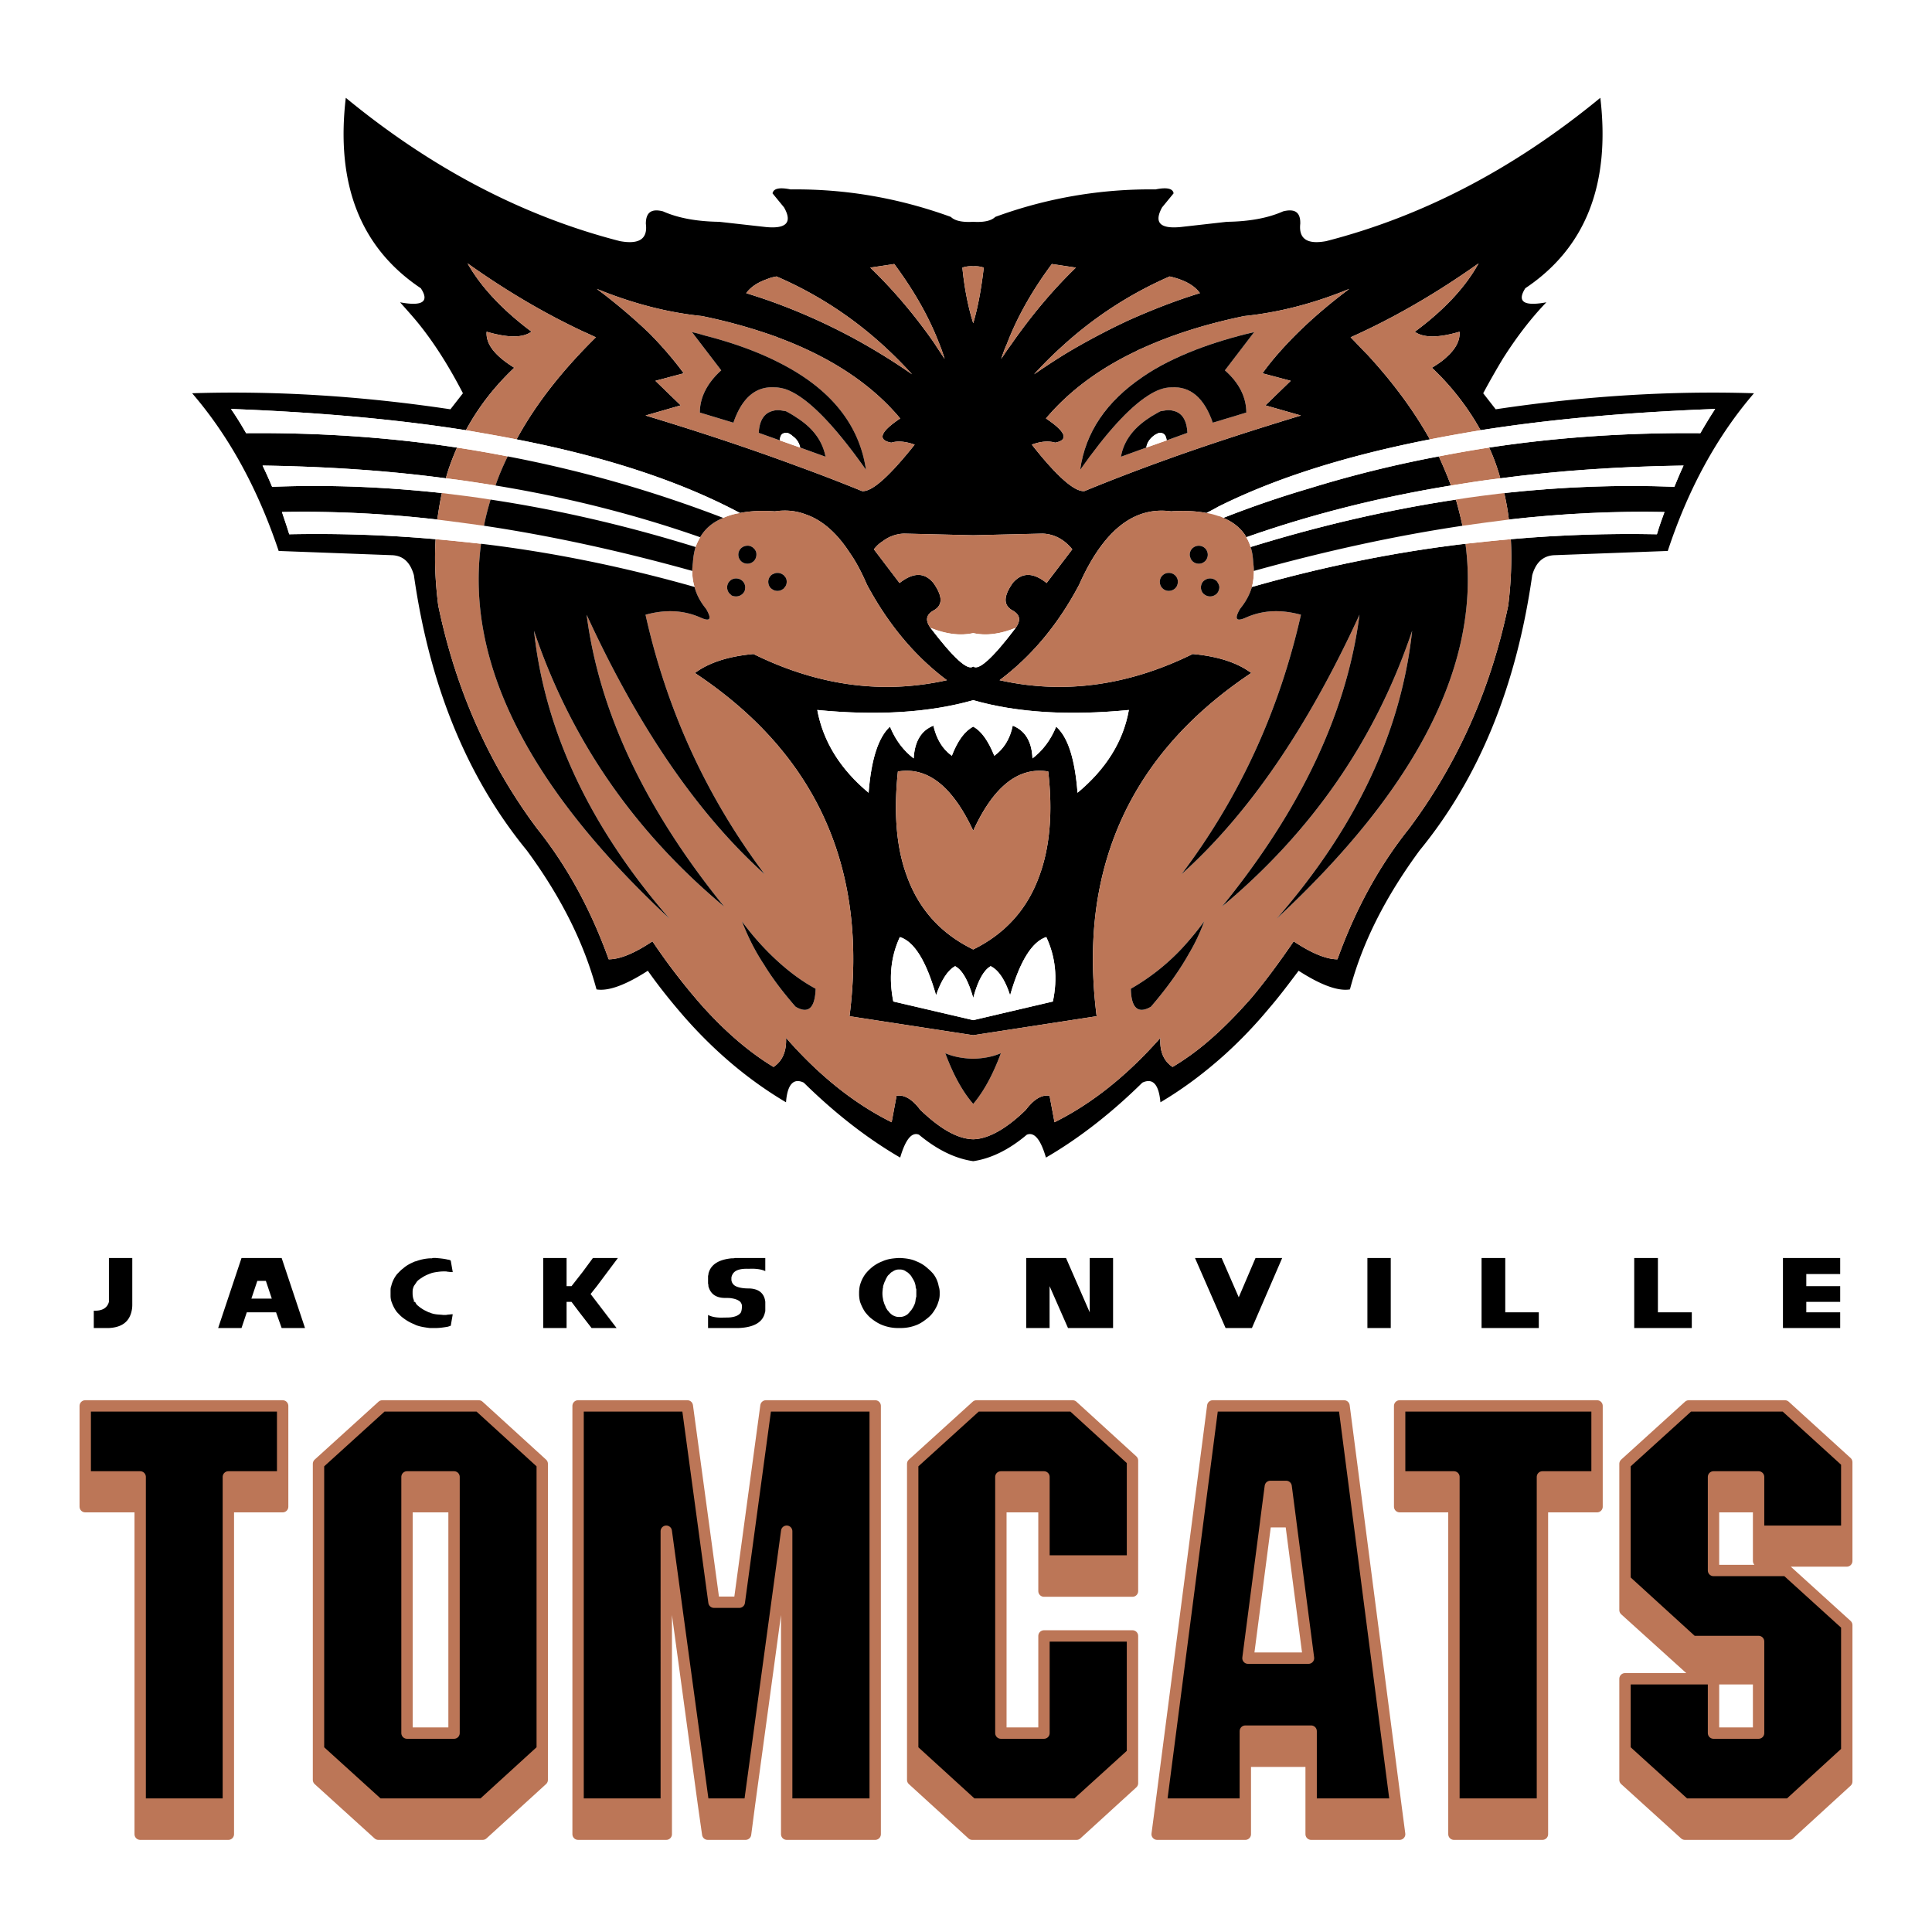 <svg xmlns="http://www.w3.org/2000/svg" width="2500" height="2500" viewBox="0 0 192.756 192.756"><path fill-rule="evenodd" clip-rule="evenodd" fill="#fff" d="M0 0h192.756v192.756H0V0z"/><path d="M154.283 30.16c-2.266.425-2.955-.065-2.102-1.403 6.008-4.016 8.502-10.348 7.484-18.999-8.568 7.051-17.693 11.817-27.344 14.298-1.904.359-2.758-.229-2.594-1.73.033-1.143-.525-1.534-1.707-1.24-1.543.685-3.414 1.012-5.613 1.044l-4.629.522c-2.066.195-2.658-.457-1.838-1.959l1.15-1.403c-.066-.49-.689-.62-1.807-.392a44.769 44.769 0 0 0-15.986 2.743c-.393.391-1.148.555-2.199.489-1.083.065-1.837-.098-2.231-.489-5.219-1.894-10.537-2.808-15.986-2.743-1.116-.228-1.707-.098-1.806.392l1.149 1.403c.854 1.502.23 2.154-1.805 1.959l-4.662-.522c-2.199-.033-4.07-.359-5.613-1.044-1.149-.294-1.707.098-1.707 1.24.197 1.501-.657 2.089-2.594 1.73-9.65-2.481-18.776-7.247-27.343-14.298-1.018 8.651 1.477 14.983 7.484 18.999.887 1.338.164 1.828-2.068 1.403.689.784 1.412 1.567 2.101 2.448 1.51 1.926 2.888 4.146 4.169 6.627l-1.248 1.6c-8.928-1.339-17.528-1.861-25.768-1.6 3.709 4.309 6.565 9.564 8.633 15.734l11.358.424c1.083.065 1.773.718 2.133 1.992 1.576 11.099 5.351 20.239 11.26 27.453 3.414 4.635 5.711 9.238 6.959 13.875 1.182.195 2.889-.426 5.121-1.861 1.149 1.633 2.364 3.133 3.611 4.57 3.119 3.559 6.532 6.398 10.176 8.553.131-1.795.755-2.449 1.772-1.959 3.086 3.035 6.303 5.549 9.618 7.475.525-1.795 1.149-2.578 1.871-2.285 1.805 1.502 3.61 2.385 5.416 2.645 1.773-.26 3.578-1.143 5.352-2.645.754-.293 1.379.49 1.904 2.285 3.314-1.926 6.531-4.439 9.617-7.475 1.051-.49 1.641.164 1.805 1.959 2.266-1.338 4.398-2.938 6.467-4.799a44.87 44.87 0 0 0 4.367-4.57c1.018-1.176 1.969-2.449 2.953-3.754 2.232 1.436 3.939 2.057 5.121 1.861 1.215-4.636 3.545-9.239 6.959-13.875 5.908-7.214 9.65-16.354 11.227-27.453.361-1.273 1.084-1.927 2.166-1.992l11.357-.424c2.035-6.17 4.893-11.426 8.602-15.734-8.24-.261-16.84.261-25.77 1.6l-1.246-1.6a80.432 80.432 0 0 1 1.969-3.46c1.347-2.122 2.792-4.016 4.335-5.615zm-30.135 1.371c3.48-.359 6.992-1.273 10.471-2.709-2.789 2.089-5.119 4.211-6.959 6.3a25.491 25.491 0 0 0-1.707 2.122l2.824.75-2.527 2.449 3.545 1.012c-4.826 1.469-9.389 2.938-13.623 4.472a195.862 195.862 0 0 0-7.977 3.068c-.984.098-2.758-1.469-5.252-4.635.887-.327 1.674-.392 2.33-.196 1.379-.261 1.084-1.077-.918-2.416 2.264-2.677 5.252-4.93 8.961-6.692.229-.13.459-.229.689-.326 2.954-1.338 6.335-2.416 10.143-3.199zm23.372-5.256c-1.312 2.383-3.445 4.668-6.367 6.823.854.621 2.363.621 4.465 0 .064.849-.361 1.698-1.281 2.514-.361.359-.887.718-1.477 1.077a25.7 25.7 0 0 1 4.857 6.235c6.992-1.109 14.805-1.795 23.404-2.122-.492.75-.984 1.567-1.477 2.416-7.156-.065-14.18.392-21.074 1.437.459.979.82 1.991 1.117 3.068 5.875-.783 11.947-1.175 18.283-1.273-.328.686-.623 1.403-.92 2.122-5.547-.229-11.227 0-16.971.62.197.882.361 1.763.461 2.645 5.449-.62 10.602-.849 15.525-.751-.262.718-.525 1.437-.754 2.22-4.893-.098-9.75.065-14.576.49.1 2.089.033 4.309-.262 6.626-1.74 8.357-5.055 15.767-9.881 22.231-2.953 3.689-5.35 8.03-7.156 13.058-1.082 0-2.561-.588-4.365-1.795-1.379 2.023-2.758 3.885-4.135 5.549-1.512 1.73-3.021 3.264-4.531 4.537a25.38 25.38 0 0 1-3.414 2.449c-.887-.588-1.312-1.566-1.215-2.906-3.314 3.754-6.826 6.562-10.568 8.422l-.492-2.643c-.789-.131-1.576.357-2.365 1.402-1.969 1.926-3.773 2.906-5.252 2.938-1.542-.031-3.282-1.012-5.285-2.938-.788-1.045-1.575-1.533-2.363-1.402l-.492 2.643c-3.742-1.859-7.254-4.668-10.537-8.422.066 1.34-.361 2.318-1.247 2.906-2.429-1.469-4.825-3.525-7.189-6.17a62.142 62.142 0 0 1-4.891-6.366c-1.806 1.207-3.25 1.795-4.366 1.795-1.805-5.027-4.202-9.369-7.156-13.058-4.825-6.464-8.108-13.874-9.848-22.231-.296-2.317-.394-4.537-.263-6.626a135.987 135.987 0 0 0-14.607-.49c-.23-.783-.492-1.501-.722-2.22 4.923-.098 10.077.131 15.494.751.131-.881.263-1.763.459-2.645-5.745-.62-11.391-.849-16.938-.62a41.738 41.738 0 0 0-.952-2.122c6.335.098 12.441.49 18.284 1.273.295-1.077.689-2.089 1.116-3.068-6.893-1.045-13.885-1.502-21.041-1.437a33.859 33.859 0 0 0-1.51-2.416c8.6.326 16.413 1.012 23.437 2.122 1.215-2.252 2.823-4.341 4.826-6.235-1.904-1.175-2.856-2.35-2.757-3.591 2.134.621 3.611.621 4.464 0-.066-.065-.131-.13-.197-.163-2.791-2.122-4.858-4.342-6.172-6.66 3.808 2.71 7.682 4.995 11.588 6.823.394.164.788.359 1.215.555-3.381 3.33-6.041 6.725-7.911 10.185 8.896 1.73 16.347 4.179 22.289 7.345.985-.196 2.133-.261 3.479-.164 1.083-.163 2.101-.065 3.052.294 1.642.555 3.119 1.828 4.432 3.852.624.881 1.182 1.958 1.707 3.167 2.134 3.982 4.792 7.149 7.977 9.532-6.434 1.436-12.867.555-19.301-2.612-2.495.229-4.432.849-5.843 1.893 12.146 8.063 17.299 19.489 15.428 34.244l12.342 1.895 12.311-1.895c-.559-4.439-.492-8.618.23-12.438 1.674-8.879 6.729-16.159 15.197-21.806-1.412-1.044-3.348-1.665-5.844-1.893-6.434 3.167-12.867 4.048-19.268 2.612 3.184-2.383 5.844-5.55 7.943-9.532 2.396-5.386 5.449-7.835 9.191-7.312.23-.032.459-.032.656-.032 1.051-.033 2.002.032 2.855.196.361-.196.756-.392 1.15-.621 5.744-2.872 12.801-5.092 21.139-6.725-1.609-2.873-3.676-5.68-6.236-8.455-.559-.555-1.117-1.175-1.674-1.73 4.301-1.925 8.535-4.374 12.77-7.377zm-42.575.065l2.396.359c-2.297 2.22-4.432 4.766-6.434 7.639-.361.489-.689.979-1.018 1.469.164-.489.328-.979.559-1.469 1.019-2.676 2.529-5.353 4.497-7.998zm11.752 1.241c1.412.326 2.43.849 3.02 1.665-2.461.751-4.857 1.698-7.189 2.742a70.298 70.298 0 0 0-4.924 2.546c-1.51.849-2.953 1.795-4.43 2.807a38.993 38.993 0 0 1 2.855-2.84 38.853 38.853 0 0 1 10.668-6.92zM77.503 33.62s.033 0 .065.033c5.285 1.958 9.388 4.668 12.244 8.096-2.002 1.338-2.298 2.154-.886 2.416.624-.196 1.411-.131 2.331.196-2.528 3.167-4.268 4.733-5.252 4.635a176.495 176.495 0 0 0-6.434-2.481c-4.661-1.73-9.75-3.427-15.166-5.06l3.513-1.012-2.528-2.449 2.823-.75c-.952-1.306-2.101-2.645-3.414-3.982a57.304 57.304 0 0 0-5.252-4.44c3.512 1.437 6.992 2.35 10.471 2.709a53.498 53.498 0 0 1 7.485 2.089zm-.952-5.778c.295-.131.591-.196.919-.261a38.05 38.05 0 0 1 10.077 6.366 41.912 41.912 0 0 1 3.447 3.395 62.55 62.55 0 0 0-5.581-3.46 59.897 59.897 0 0 0-8.501-3.819c-.821-.294-1.642-.555-2.462-.816.46-.622 1.15-1.079 2.101-1.405zM86.826 26.7l2.396-.359c1.937 2.612 3.414 5.19 4.431 7.802.23.555.427 1.11.591 1.665-.361-.555-.755-1.143-1.116-1.697-1.969-2.809-4.07-5.257-6.302-7.411zm11.324 0c-.23 1.991-.559 3.885-1.051 5.549-.525-1.665-.886-3.558-1.083-5.549a2.67 2.67 0 0 1 1.083-.131c.428-.032.756.033 1.051.131zm-5.317 35.94c-.558-.783-.426-1.338.361-1.763.886-.522.854-1.403-.065-2.709-.887-1.078-2.002-1.078-3.381 0l-2.56-3.363c.263-.326.525-.587.853-.783a3.663 3.663 0 0 1 2.167-.784l6.893.164 6.895-.164c1.148.033 2.166.555 2.986 1.567l-2.561 3.363c-1.346-1.078-2.461-1.078-3.381 0-.918 1.306-.951 2.187-.064 2.709.787.425.918.979.359 1.763-2.264 3.004-3.709 4.31-4.234 3.853-.559.457-1.971-.849-4.268-3.853zm10.177 13.026c-.066-1.665-.723-2.775-1.971-3.265-.262 1.306-.887 2.317-1.838 3.003-.623-1.535-1.312-2.481-2.102-2.905-.82.424-1.542 1.371-2.133 2.905-.952-.686-1.542-1.697-1.838-3.003-1.248.49-1.871 1.6-1.97 3.265-.984-.751-1.806-1.796-2.363-3.167-1.149 1.044-1.871 3.231-2.134 6.594-2.823-2.351-4.53-5.093-5.121-8.259 6.007.587 11.193.261 15.559-.979 4.334 1.24 9.52 1.566 15.527.979-.559 3.167-2.299 5.909-5.121 8.259-.262-3.363-.951-5.55-2.133-6.594-.558 1.371-1.378 2.416-2.362 3.167zm1.574 1.305c.461 4.081.164 7.508-.854 10.315-1.182 3.362-3.381 5.843-6.631 7.443-3.282-1.6-5.481-4.081-6.663-7.443-1.018-2.807-1.28-6.235-.854-10.315 2.955-.49 5.449 1.469 7.517 5.908 2.036-4.439 4.532-6.398 7.485-5.908zm-9.29 19.424c.723.391 1.313 1.436 1.805 3.166.461-1.73 1.051-2.775 1.74-3.166.789.391 1.445 1.371 1.938 2.904.984-3.427 2.199-5.353 3.609-5.81.92 1.959 1.15 4.113.658 6.431l-7.945 1.861-7.976-1.861c-.459-2.318-.263-4.472.656-6.431 1.444.457 2.626 2.383 3.611 5.81.526-1.533 1.183-2.514 1.904-2.904z" fill-rule="evenodd" clip-rule="evenodd"/><path d="M134.619 28.821c-3.479 1.437-6.99 2.35-10.471 2.709-3.809.783-7.189 1.861-10.143 3.199-.23.098-.461.196-.689.326-3.709 1.763-6.697 4.016-8.961 6.692 2.002 1.338 2.297 2.154.918 2.416-.656-.196-1.443-.131-2.33.196 2.494 3.167 4.268 4.733 5.252 4.635a195.297 195.297 0 0 1 7.977-3.068c4.234-1.534 8.797-3.003 13.623-4.472l-3.545-1.012 2.527-2.449-2.824-.75a25.328 25.328 0 0 1 1.707-2.122c1.84-2.088 4.17-4.21 6.959-6.3zm-17.758 9.826c-.689 0-1.477.261-2.363.849-1.871 1.208-4.104 3.656-6.73 7.378.525-3.754 2.627-6.823 6.238-9.271 1.51-1.044 3.281-1.926 5.383-2.742 1.707-.653 3.645-1.241 5.744-1.73l-2.922 3.819c1.445 1.273 2.135 2.709 2.135 4.211l-3.348 1.012c-.853-2.481-2.232-3.656-4.137-3.526zm-.492 2.285c.262-.033.492 0 .723.065.854.196 1.312.946 1.377 2.188l-2.066.75-2.035.718-2.529.914c.264-1.535 1.215-2.84 2.824-3.885.098-.065.23-.163.361-.229.229-.131.492-.294.754-.424l.591-.097z" fill-rule="evenodd" clip-rule="evenodd" fill="#bc7657"/><path d="M114.498 39.496c.887-.587 1.674-.849 2.363-.849 1.904-.13 3.283 1.045 4.137 3.526l3.348-1.012c0-1.501-.689-2.938-2.135-4.211l2.922-3.819c-2.1.489-4.037 1.077-5.744 1.73-2.102.816-3.873 1.697-5.383 2.742-3.611 2.448-5.713 5.517-6.238 9.271 2.627-3.722 4.859-6.17 6.73-7.378z" fill-rule="evenodd" clip-rule="evenodd"/><path d="M117.092 40.998a1.766 1.766 0 0 0-.723-.065l-.592.098c-.262.13-.525.293-.754.424-.131.065-.264.163-.361.229-1.609 1.044-2.561 2.35-2.824 3.885l2.529-.914c.064-.49.361-.914.82-1.24.098-.065.197-.099.295-.164.033 0 .033 0 .066-.033l.164-.032c.098 0 .164 0 .229.032.264.065.395.294.461.718l2.066-.75c-.064-1.242-.523-1.993-1.376-2.188z" fill-rule="evenodd" clip-rule="evenodd"/><path d="M115.188 43.414c-.459.326-.756.75-.82 1.24l2.035-.718c-.066-.424-.197-.653-.461-.718-.064-.032-.131-.032-.229-.032l-.164.032c-.033.033-.033.033-.066.033-.098.064-.198.097-.295.163z" fill-rule="evenodd" clip-rule="evenodd" fill="#fff"/><path d="M141.152 33.098c2.922-2.154 5.055-4.439 6.367-6.823-4.234 3.003-8.469 5.452-12.768 7.378.557.555 1.115 1.175 1.674 1.73 2.561 2.774 4.627 5.582 6.236 8.455 1.641-.326 3.316-.62 5.055-.914a25.7 25.7 0 0 0-4.857-6.235c.59-.359 1.115-.718 1.477-1.077.92-.816 1.346-1.665 1.281-2.514-2.101.62-3.611.62-4.465 0z" fill-rule="evenodd" clip-rule="evenodd" fill="#bc7657"/><path d="M144.764 48.44a45.718 45.718 0 0 0-1.215-2.905 116.837 116.837 0 0 0-12.934 3.199 102.103 102.103 0 0 0-8.568 2.938c.953.392 1.643.946 2.168 1.697.031.065.064.13.131.229 6.4-2.252 13.195-3.982 20.418-5.158z" fill-rule="evenodd" clip-rule="evenodd"/><path d="M143.549 45.535c.426.947.854 1.926 1.215 2.905 1.607-.261 3.25-.521 4.924-.718a19.164 19.164 0 0 0-1.117-3.068 132.96 132.96 0 0 0-5.022.881z" fill-rule="evenodd" clip-rule="evenodd" fill="#bc7657"/><path d="M143.549 45.535c1.674-.327 3.348-.621 5.021-.881 6.895-1.045 13.918-1.502 21.074-1.437.492-.849.984-1.665 1.477-2.416-8.6.326-16.412 1.012-23.404 2.122-1.738.294-3.414.588-5.055.914-8.338 1.632-15.395 3.853-21.139 6.725-.395.229-.789.425-1.15.621a6.59 6.59 0 0 1 1.15.293c.164.033.359.098.523.196 2.824-1.11 5.68-2.089 8.568-2.938a116.91 116.91 0 0 1 12.935-3.199z" fill-rule="evenodd" clip-rule="evenodd" fill="#fff"/><path d="M123.721 60.747c.559-.686.953-1.404 1.184-2.187a6.486 6.486 0 0 0 .195-1.6c0-.294-.031-.555-.064-.849-.033-.555-.098-1.077-.264-1.535a4.409 4.409 0 0 0-.426-.979 1.577 1.577 0 0 1-.131-.229c-.525-.751-1.215-1.306-2.168-1.697a1.718 1.718 0 0 0-.523-.196 6.524 6.524 0 0 0-1.15-.293c-.854-.164-1.805-.229-2.855-.196-.197 0-.426 0-.656.032-3.742-.522-6.795 1.926-9.191 7.312-2.1 3.982-4.76 7.149-7.943 9.532 6.4 1.436 12.834.555 19.268-2.612 2.496.229 4.432.849 5.844 1.893-8.469 5.647-13.523 12.927-15.197 21.806-.723 3.82-.789 7.998-.23 12.438L97.1 103.283l-12.342-1.895c1.871-14.755-3.283-26.18-15.428-34.244 1.412-1.044 3.349-1.665 5.843-1.893 6.434 3.167 12.867 4.048 19.301 2.612-3.184-2.383-5.843-5.55-7.977-9.532-.525-1.208-1.083-2.285-1.707-3.167-1.313-2.024-2.79-3.297-4.432-3.852-.952-.359-1.969-.457-3.052-.294-1.346-.098-2.495-.032-3.479.164a6.25 6.25 0 0 0-1.674.49c-1.051.424-1.806 1.077-2.298 1.926-.164.294-.328.62-.46.979a7.158 7.158 0 0 0-.262 1.535c-.033.294-.066.555-.066.849 0 .555.066 1.077.23 1.6.197.783.591 1.501 1.149 2.187.591 1.012.427 1.306-.525.881-1.674-.751-3.512-.849-5.515-.294 2.134 9.565 6.106 18.183 11.883 25.887-6.631-5.974-12.572-14.592-17.759-25.887 1.248 9.695 5.843 19.391 13.722 29.119-8.995-7.508-15.33-16.681-18.974-27.519 1.083 10.055 5.613 19.619 13.524 28.727-14.115-13.155-20.385-25.593-18.809-37.41-1.51-.163-3.02-.327-4.53-.457-.131 2.089-.033 4.309.263 6.626 1.739 8.357 5.022 15.767 9.848 22.231 2.954 3.689 5.351 8.03 7.156 13.058 1.116 0 2.56-.588 4.366-1.795a62.505 62.505 0 0 0 4.891 6.366c2.364 2.645 4.76 4.701 7.189 6.17.886-.588 1.313-1.566 1.247-2.906 3.283 3.754 6.795 6.562 10.537 8.422l.492-2.643c.788-.131 1.576.357 2.363 1.402 2.002 1.926 3.742 2.906 5.285 2.938 1.479-.031 3.283-1.012 5.252-2.938.789-1.045 1.576-1.533 2.365-1.402l.492 2.643c3.742-1.859 7.254-4.668 10.568-8.422-.098 1.34.328 2.318 1.215 2.906a25.47 25.47 0 0 0 3.414-2.449c1.51-1.273 3.02-2.807 4.531-4.537 1.377-1.664 2.756-3.526 4.135-5.549 1.805 1.207 3.283 1.795 4.365 1.795 1.807-5.027 4.203-9.369 7.156-13.058 4.826-6.464 8.141-13.874 9.881-22.231.295-2.317.361-4.537.262-6.626-1.541.13-3.02.294-4.529.457 1.576 11.817-4.693 24.254-18.842 37.41 7.943-9.107 12.441-18.672 13.523-28.727-3.643 10.838-9.979 20.011-18.973 27.519 7.912-9.728 12.475-19.423 13.721-29.119-5.186 11.295-11.094 19.913-17.758 25.887 5.811-7.704 9.75-16.322 11.916-25.887-2.035-.555-3.842-.457-5.516.294-.95.423-1.147.129-.557-.883zm-48.679-6.17a.733.733 0 0 1 .164.131.845.845 0 0 1 .23.359c.033.098.033.196.033.261 0 .261-.099.49-.263.653s-.394.262-.624.262c-.262 0-.492-.099-.656-.262s-.263-.392-.263-.653c0-.229.099-.457.263-.62a.915.915 0 0 1 .656-.261c.164 0 .328.032.46.13zm3.216 4.048s-.033.032-.033.065c-.197.163-.394.261-.657.261-.262 0-.459-.098-.656-.261a.912.912 0 0 1-.263-.653c0-.229.099-.457.263-.62a.587.587 0 0 1 .263-.164.789.789 0 0 1 .394-.098c.263 0 .459.098.657.261 0 0 .033.032.033.065.164.13.23.326.23.555s-.067.426-.231.589zm-3.906-.033c0 .099-.033.196-.033.294a.84.84 0 0 1-.23.359.92.92 0 0 1-.656.261c-.164 0-.361-.033-.492-.131-.033-.065-.099-.098-.132-.13a.912.912 0 0 1-.263-.653.89.89 0 0 1 .263-.62.9.9 0 0 1 .624-.261.892.892 0 0 1 .919.881zm45.267-4.145a.89.89 0 0 1 .885.881c0 .261-.098.49-.262.653s-.395.262-.623.262a.917.917 0 0 1-.656-.262.857.857 0 0 1-.23-.457c-.033-.065-.033-.13-.033-.196 0-.229.1-.457.264-.62a.908.908 0 0 1 .655-.261zm-2.363 4.244a.921.921 0 0 1-.656.261.903.903 0 0 1-.625-.261.91.91 0 0 1-.262-.653c0-.229.098-.457.262-.62a.92.92 0 0 1 1.281 0 .89.89 0 0 1 .262.62c0 .065 0 .131-.033.229a.792.792 0 0 1-.229.424zm4.267-.523c.064.13.131.261.131.424 0 .196-.066.327-.131.49-.066.065-.1.131-.133.164-.197.163-.393.261-.656.261-.262 0-.459-.098-.656-.261a.91.91 0 0 1-.262-.653.89.89 0 0 1 .262-.62c.197-.163.395-.261.656-.261.264 0 .459.098.656.261.034.032.067.097.133.195zm-3.611 36.463c.787-.849 1.51-1.73 2.232-2.709a18.832 18.832 0 0 1-1.512 3.199c-.984 1.764-2.264 3.526-3.807 5.321-1.281.752-1.969.131-2.002-1.795a21.837 21.837 0 0 0 5.089-4.016zM97.1 110.137c-1.083-1.24-2.001-2.938-2.79-5.059.82.359 1.772.521 2.79.555 1.018-.033 1.938-.195 2.758-.555-.788 2.121-1.708 3.818-2.758 5.059zM81.377 98.646c-.066 1.926-.722 2.547-2.002 1.795-1.247-1.436-2.298-2.807-3.151-4.211-.952-1.436-1.642-2.872-2.199-4.309a26.731 26.731 0 0 0 3.217 3.656c1.279 1.208 2.625 2.253 4.135 3.069z" fill-rule="evenodd" clip-rule="evenodd" fill="#bc7657"/><path d="M75.206 54.708a.733.733 0 0 0-.164-.131.755.755 0 0 0-.46-.13.92.92 0 0 0-.656.261.89.89 0 0 0-.263.62c0 .261.099.49.263.653s.394.262.656.262c.23 0 .46-.099.624-.262s.263-.392.263-.653c0-.065 0-.163-.033-.261a.865.865 0 0 0-.23-.359zM78.226 58.691c0-.033.033-.065.033-.065.164-.163.23-.359.23-.588s-.066-.424-.23-.555c0-.033-.033-.065-.033-.065-.197-.164-.394-.261-.657-.261a.789.789 0 0 0-.394.098.587.587 0 0 0-.263.164.89.89 0 0 0-.263.62c0 .261.099.49.263.653.197.163.394.261.656.261.264-.001.46-.099.658-.262zM74.319 58.886c0-.098.033-.195.033-.294a.89.89 0 0 0-.263-.62.92.92 0 0 0-.656-.261.892.892 0 0 0-.887.881c0 .262.099.49.263.653.033.033.099.065.132.13.131.098.328.131.492.131a.92.92 0 0 0 .656-.261.83.83 0 0 0 .23-.359zM120.242 54.708a.916.916 0 0 0-1.279 0 .891.891 0 0 0-.264.62c0 .065 0 .13.033.196a.864.864 0 0 0 .23.457.919.919 0 0 0 .656.262c.229 0 .459-.099.623-.262a.91.91 0 0 0 .001-1.273zM116.6 58.952a.92.92 0 0 0 .656-.261.79.79 0 0 0 .229-.425c.033-.098.033-.163.033-.229a.887.887 0 0 0-.262-.62.917.917 0 0 0-1.281 0 .89.89 0 0 0-.262.62c0 .261.098.49.262.653a.897.897 0 0 0 .625.262zM121.654 58.592c0-.163-.066-.293-.131-.424-.066-.098-.1-.164-.133-.196-.197-.163-.393-.261-.656-.261-.262 0-.459.098-.656.261a.907.907 0 0 0 0 1.273c.197.163.395.261.656.261.264 0 .459-.098.656-.261.033-.033.066-.098.133-.164.065-.162.131-.292.131-.489zM120.145 91.922a30.97 30.97 0 0 1-2.232 2.709 21.874 21.874 0 0 1-5.088 4.015c.033 1.926.721 2.547 2.002 1.795 1.543-1.795 2.822-3.557 3.807-5.321a18.858 18.858 0 0 0 1.511-3.198zM94.31 105.078c.788 2.121 1.707 3.818 2.79 5.059 1.051-1.24 1.971-2.938 2.758-5.059-.82.359-1.74.521-2.758.555-1.017-.033-1.97-.195-2.79-.555zM79.375 100.441c1.28.752 1.937.131 2.002-1.795-1.51-.816-2.856-1.861-4.136-3.068a26.799 26.799 0 0 1-3.217-3.656c.558 1.437 1.247 2.873 2.199 4.309.854 1.404 1.904 2.775 3.152 4.21zM124.904 58.56c-.23.783-.625 1.501-1.184 2.187-.59 1.012-.393 1.306.559.881 1.674-.751 3.48-.849 5.516-.294-2.166 9.565-6.105 18.183-11.916 25.887 6.664-5.974 12.572-14.592 17.758-25.887-1.246 9.695-5.809 19.391-13.721 29.119 8.994-7.508 15.33-16.681 18.973-27.519-1.082 10.055-5.58 19.619-13.523 28.727 14.148-13.155 20.418-25.593 18.842-37.41-7.19.849-14.313 2.318-21.304 4.309z" fill-rule="evenodd" clip-rule="evenodd"/><path d="M125.1 56.96c0 .555-.064 1.077-.195 1.6 6.99-1.991 14.113-3.46 21.303-4.309 1.51-.163 2.988-.327 4.529-.457 4.826-.424 9.684-.587 14.576-.49.229-.783.492-1.501.754-2.22-4.924-.098-10.076.131-15.525.751-1.512.196-3.053.392-4.629.62-6.599.98-13.524 2.482-20.813 4.505z" fill-rule="evenodd" clip-rule="evenodd" fill="#fff"/><path d="M124.771 54.577c.166.458.23.979.264 1.535.033.294.064.555.064.849 7.289-2.024 14.215-3.525 20.812-4.505a38.932 38.932 0 0 0-.656-2.611c-6.696 1.011-13.525 2.578-20.484 4.732z" fill-rule="evenodd" clip-rule="evenodd"/><path d="M124.346 53.598c.164.294.328.62.426.979 6.959-2.154 13.787-3.721 20.484-4.733 1.607-.261 3.217-.457 4.824-.653 5.744-.62 11.424-.849 16.971-.62.297-.718.592-1.436.92-2.122-6.336.098-12.408.49-18.283 1.273-1.674.196-3.316.457-4.924.718-7.223 1.176-14.018 2.906-20.418 5.158z" fill-rule="evenodd" clip-rule="evenodd" fill="#fff"/><path d="M145.256 49.844c.262.881.459 1.73.656 2.611 1.576-.229 3.117-.424 4.629-.62-.1-.881-.264-1.763-.461-2.645-1.607.197-3.217.393-4.824.654zM53.016 33.098c-.854.621-2.331.621-4.464 0-.099 1.241.854 2.416 2.757 3.591-2.002 1.894-3.611 3.983-4.826 6.235 1.707.294 3.414.588 5.056.914 1.871-3.46 4.53-6.855 7.911-10.185-.427-.196-.821-.392-1.215-.555-3.906-1.828-7.78-4.113-11.588-6.823 1.313 2.318 3.381 4.538 6.172 6.66.065.032.131.098.197.163zM45.597 44.654c-.426.979-.82 1.991-1.116 3.068 1.674.196 3.315.457 4.957.718.328-.979.755-1.958 1.214-2.905-1.674-.327-3.348-.62-5.055-.881z" fill-rule="evenodd" clip-rule="evenodd" fill="#bc7657"/><path d="M23.046 40.802c.525.75 1.018 1.567 1.51 2.416 7.156-.065 14.148.392 21.041 1.437 1.707.261 3.381.555 5.055.881a124.913 124.913 0 0 1 21.501 6.137 6.25 6.25 0 0 1 1.674-.49c-5.941-3.167-13.393-5.615-22.289-7.345-1.642-.326-3.349-.62-5.056-.914-7.024-1.11-14.836-1.796-23.436-2.122zM26.197 46.449a40.5 40.5 0 0 1 .952 2.122c5.547-.229 11.193 0 16.938.62 1.608.196 3.25.392 4.858.653 6.697 1.012 13.524 2.579 20.45 4.733.132-.359.296-.685.46-.979-6.434-2.252-13.229-3.982-20.417-5.158-1.642-.261-3.283-.521-4.957-.718-5.843-.783-11.949-1.175-18.284-1.273zM28.134 51.084c.23.718.492 1.437.722 2.22 4.924-.098 9.782.065 14.607.49 1.51.13 3.02.294 4.53.457 7.156.849 14.279 2.318 21.304 4.309a5.246 5.246 0 0 1-.23-1.6c-7.254-2.024-14.213-3.525-20.778-4.505-1.576-.229-3.118-.424-4.661-.62a115.923 115.923 0 0 0-15.494-.751z" fill-rule="evenodd" clip-rule="evenodd" fill="#fff"/><path d="M44.087 49.191c-.197.882-.329 1.763-.459 2.645 1.543.196 3.085.392 4.661.62.164-.881.394-1.73.656-2.611-1.609-.262-3.25-.458-4.858-.654z" fill-rule="evenodd" clip-rule="evenodd" fill="#bc7657"/><path d="M50.652 45.535c-.459.947-.886 1.926-1.214 2.905 7.188 1.176 13.983 2.906 20.417 5.158.492-.849 1.247-1.502 2.298-1.926a124.913 124.913 0 0 0-21.501-6.137zM48.945 49.844c-.262.881-.492 1.73-.656 2.611 6.565.979 13.524 2.481 20.778 4.505 0-.294.033-.555.066-.849a7.169 7.169 0 0 1 .262-1.535c-6.926-2.153-13.753-3.72-20.45-4.732zM70.446 60.747c-.558-.686-.952-1.404-1.149-2.187-7.025-1.991-14.148-3.46-21.304-4.309-1.576 11.817 4.694 24.254 18.809 37.41-7.911-9.107-12.441-18.672-13.524-28.727 3.644 10.838 9.979 20.011 18.974 27.519-7.879-9.728-12.474-19.423-13.722-29.119 5.187 11.295 11.128 19.913 17.759 25.887-5.777-7.704-9.749-16.322-11.883-25.887 2.002-.555 3.841-.457 5.515.294.952.425 1.116.131.525-.881z" fill-rule="evenodd" clip-rule="evenodd"/><path d="M107.342 26.7l-2.396-.359c-1.969 2.645-3.479 5.321-4.496 7.998-.23.489-.395.979-.559 1.469.328-.489.656-.979 1.018-1.469 2.001-2.874 4.136-5.42 6.433-7.639zM119.717 29.246c-.59-.816-1.607-1.338-3.02-1.665a38.853 38.853 0 0 0-10.668 6.92 38.6 38.6 0 0 0-2.855 2.84c1.477-1.012 2.92-1.958 4.43-2.807a69.654 69.654 0 0 1 4.924-2.546c2.331-1.045 4.728-1.991 7.189-2.742zM77.569 33.653c-.033-.033-.065-.033-.065-.033a53.697 53.697 0 0 0-7.484-2.089c-3.479-.359-6.959-1.273-10.471-2.709a57.304 57.304 0 0 1 5.252 4.44c1.313 1.338 2.462 2.677 3.414 3.982l-2.823.75 2.528 2.449-3.513 1.012c5.416 1.632 10.504 3.33 15.166 5.06 2.232.816 4.366 1.632 6.434 2.481.984.098 2.724-1.469 5.252-4.635-.919-.327-1.707-.392-2.331-.196-1.412-.261-1.116-1.077.886-2.416-2.857-3.428-6.96-6.138-12.245-8.096zm.755 5.158c-.361-.098-.69-.164-1.018-.164-1.904-.13-3.283 1.045-4.136 3.526l-3.349-1.012c0-1.501.723-2.938 2.134-4.211l-2.921-3.819c.427.098.821.196 1.214.327 2.955.75 5.515 1.697 7.648 2.807 5.022 2.579 7.846 6.137 8.502 10.609-3.315-4.701-6.006-7.378-8.074-8.063zm.098 2.219c.099.065.197.098.295.163.295.163.558.327.788.49 1.642 1.044 2.561 2.35 2.856 3.885l-2.528-.914-2.035-.718-2.101-.75c.065-1.241.558-1.992 1.411-2.188.197-.065.459-.098.722-.065l.592.097z" fill-rule="evenodd" clip-rule="evenodd" fill="#bc7657"/><path d="M77.307 38.647c.328 0 .656.065 1.018.164 2.068.685 4.759 3.362 8.075 8.063-.656-4.473-3.479-8.03-8.502-10.609-2.133-1.11-4.694-2.057-7.648-2.807a13.117 13.117 0 0 0-1.214-.327l2.921 3.819c-1.411 1.273-2.134 2.709-2.134 4.211l3.349 1.012c.852-2.481 2.23-3.656 4.135-3.526z" fill-rule="evenodd" clip-rule="evenodd"/><path d="M78.718 41.193c-.098-.065-.197-.098-.295-.163l-.591-.098c-.263-.033-.525 0-.722.065-.854.196-1.346.946-1.411 2.188l2.101.75c.033-.424.164-.653.427-.718.066-.032.164-.032.23-.032l.197.032c.098.065.23.131.329.196l.098.098c.426.294.657.686.755 1.143l2.528.914c-.296-1.535-1.215-2.84-2.856-3.885a8.665 8.665 0 0 0-.79-.49z" fill-rule="evenodd" clip-rule="evenodd"/><path d="M79.079 43.511l-.098-.098c-.099-.065-.23-.131-.329-.196l-.197-.032c-.066 0-.164 0-.23.032-.263.065-.394.294-.427.718l2.035.718a1.783 1.783 0 0 0-.754-1.142z" fill-rule="evenodd" clip-rule="evenodd" fill="#fff"/><path d="M77.471 27.581c-.329.065-.624.13-.919.261-.952.326-1.641.783-2.101 1.403.82.261 1.641.522 2.462.816a59.897 59.897 0 0 1 8.501 3.819 62.693 62.693 0 0 1 5.581 3.46 41.912 41.912 0 0 0-3.447-3.395 38.095 38.095 0 0 0-10.077-6.364zM89.222 26.34l-2.396.36c2.232 2.154 4.333 4.603 6.303 7.41.361.555.755 1.142 1.116 1.697a16.996 16.996 0 0 0-.591-1.665c-1.018-2.611-2.495-5.19-4.432-7.802zM97.1 32.249c.492-1.665.82-3.558 1.051-5.549a2.581 2.581 0 0 0-1.051-.131 2.67 2.67 0 0 0-1.083.131c.197 1.991.558 3.884 1.083 5.549zM93.194 60.877c-.788.425-.919.979-.361 1.763 1.543.621 2.955.816 4.267.522 1.281.294 2.691.098 4.234-.522.559-.783.428-1.338-.359-1.763-.887-.522-.854-1.403.064-2.709.92-1.078 2.035-1.078 3.381 0l2.561-3.363c-.82-1.012-1.838-1.534-2.986-1.567l-6.895.164-6.893-.164a3.661 3.661 0 0 0-2.167.784c-.328.196-.59.457-.853.783l2.56 3.363c1.379-1.078 2.495-1.078 3.381 0 .919 1.306.952 2.187.066 2.709z" fill-rule="evenodd" clip-rule="evenodd" fill="#bc7657"/><path d="M97.1 63.163c-1.312.294-2.724.098-4.267-.522 2.298 3.004 3.709 4.31 4.267 3.853.525.457 1.971-.849 4.234-3.853-1.543.62-2.953.816-4.234.522zM101.039 72.401c1.248.49 1.904 1.6 1.971 3.265.984-.751 1.805-1.796 2.363-3.167 1.182 1.044 1.871 3.231 2.133 6.594 2.822-2.351 4.562-5.093 5.121-8.259-6.008.587-11.193.261-15.527-.979-4.365 1.24-9.552 1.566-15.559.979.59 3.167 2.297 5.909 5.121 8.259.263-3.363.985-5.55 2.134-6.594.558 1.371 1.379 2.416 2.363 3.167.099-1.665.722-2.775 1.97-3.265.295 1.306.886 2.317 1.838 3.003.591-1.535 1.313-2.481 2.133-2.905.789.424 1.479 1.371 2.102 2.905.95-.686 1.575-1.697 1.837-3.003z" fill-rule="evenodd" clip-rule="evenodd" fill="#fff"/><path d="M103.73 87.287c1.018-2.807 1.314-6.235.854-10.315-2.953-.49-5.449 1.469-7.484 5.908-2.067-4.439-4.562-6.398-7.517-5.908-.426 4.081-.164 7.508.854 10.315 1.182 3.362 3.381 5.843 6.663 7.443 3.25-1.6 5.449-4.081 6.63-7.443z" fill-rule="evenodd" clip-rule="evenodd" fill="#bc7657"/><path d="M97.1 99.561c-.492-1.73-1.083-2.775-1.805-3.166-.722.391-1.378 1.371-1.903 2.904-.985-3.427-2.167-5.353-3.611-5.81-.919 1.959-1.116 4.113-.656 6.431l7.976 1.861 7.945-1.861c.492-2.318.262-4.472-.658-6.431-1.41.457-2.625 2.383-3.609 5.81-.492-1.533-1.148-2.514-1.938-2.904-.691.39-1.28 1.435-1.741 3.166z" fill-rule="evenodd" clip-rule="evenodd" fill="#fff"/><path fill-rule="evenodd" clip-rule="evenodd" fill="#bc7657" d="M184.252 155.74v-2.97h-8.797v2.97h8.797z"/><path fill-rule="evenodd" clip-rule="evenodd" d="M175.455 152.77h8.797v-6.887l-6.172-5.615h-9.584l-6.369 5.777v11.59l6.73 6.136h6.598v9.141h-4.498v-5.42h-8.83v7.084l5.975 5.42h10.406l5.744-5.256v-12.601l-6.008-5.451h-7.287v-9.336h4.498v5.418z"/><path fill-rule="evenodd" clip-rule="evenodd" fill="#bc7657" d="M175.455 150.322v-2.97h-4.498v2.97h4.498zM175.455 167.492v-3.721h-6.598l-6.73-6.136v3.002l7.584 6.855h5.744zM178.508 182.998l5.744-5.256v-3.002l-5.744 5.256h-10.406l-5.975-5.42v3.004l5.975 5.418h10.406z"/><path d="M54.099 146.045l-6.335-5.777h-9.619l-6.368 5.777v28.531l5.974 5.42h10.406l5.941-5.42v-28.531h.001zm-13.492 4.277v-2.971h4.694v25.561h-4.694v-22.59z" fill-rule="evenodd" clip-rule="evenodd"/><path fill-rule="evenodd" clip-rule="evenodd" fill="#bc7657" d="M40.607 150.322h4.694v-2.97h-4.694v2.97zM31.777 174.576v3.004l5.974 5.418h10.406l5.942-5.418v-3.004l-5.942 5.42H37.751l-5.974-5.42z"/><path fill-rule="evenodd" clip-rule="evenodd" d="M68.575 140.268H57.676v39.728h8.798V152.77l3.709 27.226h4.596l3.709-27.226v27.226h8.83v-39.728H76.42l-2.659 19.586h-2.527l-2.659-19.586z"/><path fill-rule="evenodd" clip-rule="evenodd" fill="#bc7657" d="M57.676 179.996v3.002h8.798v-3.002h-8.798zM70.183 179.996l.427 3.002h3.775l.394-3.002h-4.596zM78.488 179.996v3.002h8.83v-3.002h-8.83zM28.2 150.322v-2.97h-5.417v2.97H28.2z"/><path fill-rule="evenodd" clip-rule="evenodd" d="M22.783 150.322v-2.97H28.2v-7.084H8.504v7.084h5.482v32.644h8.797v-29.674z"/><path fill-rule="evenodd" clip-rule="evenodd" fill="#bc7657" d="M22.783 182.998v-3.002h-8.797v3.002h8.797zM8.504 147.352v2.97h5.482v-2.97H8.504zM159.338 150.322v-2.97h-5.449v2.97h5.449z"/><path fill-rule="evenodd" clip-rule="evenodd" d="M153.889 150.322v-2.97h5.449v-7.084h-19.695v7.084h5.416v32.644h8.83v-29.674z"/><path fill-rule="evenodd" clip-rule="evenodd" fill="#bc7657" d="M145.059 147.352h-5.416v2.97h5.416v-2.97zM145.059 179.996v3.002h8.83v-3.002h-8.83zM124.246 172.715v3.004h6.566v-3.004h-6.566z"/><path d="M124.246 175.719v-3.004h6.566V179.996h8.436l-5.152-39.729h-13.098l-5.154 39.729h8.402v-4.277zm4.072-27.42l.459 3.525v.033l1.771 13.578h-6.039l1.771-13.578v-.033l.461-3.525h1.577z" fill-rule="evenodd" clip-rule="evenodd"/><path fill-rule="evenodd" clip-rule="evenodd" fill="#bc7657" d="M126.281 151.824h2.496l-.459-3.525h-1.576l-.461 3.525zM130.812 179.996v3.002h8.831l-.395-3.002h-8.436zM124.246 182.998v-3.002h-8.402l-.395 3.002h8.797zM99.857 150.322h4.301v-2.97h-4.301v2.97z"/><path fill-rule="evenodd" clip-rule="evenodd" d="M104.158 147.352v8.388h8.83v-10.021l-5.974-5.451h-9.586l-6.368 5.777v28.531l5.942 5.42h10.406l5.58-5.06v-11.719h-8.83v9.695h-4.301v-25.56h4.301z"/><path fill-rule="evenodd" clip-rule="evenodd" fill="#bc7657" d="M112.988 155.74h-8.83v3.004h8.83v-3.004zM91.06 177.58l5.942 5.418h10.406l5.58-5.092v-2.97l-5.58 5.06H97.002l-5.942-5.42v3.004z"/><path d="M128.777 151.824l-.459-3.525h-1.576l-.461 3.525m57.971.946h-8.797m0 0v-2.447m0-.001v-2.971h-4.498v2.971m-8.83 7.313v-11.59l6.369-5.777h9.584l6.172 5.615v6.887m-8.797 14.722v-3.721h-6.598l-6.73-6.137m0 16.942v3.004l5.975 5.418h10.406l5.744-5.256v-3.002m0 0l-5.744 5.256h-10.406l-5.975-5.42m8.83-24.254v6.365h7.287l6.008 5.451v12.602m-13.295-7.248v5.42h4.498v-5.42m-121.356 7.084v-28.531l-6.335-5.777h-9.619l-6.368 5.777v28.531m55.541 5.42v-39.729H76.42l-2.659 19.586h-2.527l-2.659-19.586H57.676v39.729M28.2 147.352v2.971h-5.417m0-.001v-2.971H28.2m17.101 2.971h-4.694m0 0v-2.971h4.694v2.971m-36.797-2.97v-7.084H28.2v7.084m-14.214 32.644v3.002h8.797v-3.002m8.994-5.42v3.004l5.974 5.418h10.406l5.941-5.418v-3.004m-13.491-24.254v22.59h4.694v-22.59m8.798 24.254l-5.941 5.42H37.751l-5.974-5.42m25.899 5.42v3.002h8.798v-3.002m3.709 0l.427 3.002h3.775l.394-3.002m-8.305 0h-8.798m-34.893-29.674v29.674m43.691 0V152.77l3.709 27.227m-56.197-29.675H8.504v-2.971m5.482 2.971v-2.971H8.504m5.482 32.645v-29.674m8.797 29.674h-8.797m145.352-32.644v2.971h-5.449m0-.001v-2.971h5.449m0 .001v-7.084h-19.695v7.084m-10.866 4.472h-2.496m57.971.946v2.971h-8.797v-2.971m-49.174-.946v.031l-1.771 13.58h6.039l-1.771-13.58v-.031m10.865-4.472h5.416v2.971m0-.001h-5.416v-2.971m-15.397 28.368v-3.004h6.566v3.004m-6.566 0h6.566m0 0v4.277m0 0v3.002h8.83l-.395-3.002m-23.403 0l-.395 3.002h8.797v-3.002m0 0v-4.277m29.643 4.277v3.002h-8.83v-3.002m-5.811 0h-8.436m38.899-12.504l-7.584-6.855v-3.002m0 16.941v-7.084h7.584m0 0h1.246m-25.898 12.504v-29.674m8.83 29.674v-29.674m-8.83 29.674h8.83m-14.641 0l-5.152-39.729h-13.098l-5.154 39.729m-11.686-29.674h-4.301m4.301 0v-2.971h-4.301v2.971m4.301 5.418v-5.418M91.06 174.576v-28.531l6.368-5.777h9.586l5.975 5.451v10.021m-.001 0h-8.83m-25.67 24.256v3.002h8.83v-3.002m25.67-5.06v2.971l-5.58 5.092H97.002l-5.942-5.418v-3.004m21.928.359l-5.58 5.061H97.002l-5.942-5.42m-3.742 5.419h-8.83m21.369-29.674v22.59h4.301v-9.695h8.83v11.719m0-19.196v3.004h-8.83v-3.004m-29.379 24.256l3.709-27.227v27.227m45.758 0h-8.402m-41.065 0h-4.596m105.272-29.674h-4.498m4.498 17.17h-4.498" fill="none" stroke="#bc7657" stroke-width="1.134" stroke-linecap="round" stroke-linejoin="round" stroke-miterlimit="2.613"/><path fill-rule="evenodd" clip-rule="evenodd" d="M183.596 125.512h-5.711v6.986h5.711v-1.566h-3.381v-1.045h3.381v-1.567h-3.381v-1.209h3.381v-1.599zM76.354 125.512h-3.02c-.098.033-.229.033-.361.033-1.312.131-2.101.654-2.297 1.566 0 .066 0 .131-.033.164v.783a.716.716 0 0 1 .033.262c.197.75.722 1.176 1.674 1.176.262 0 .459 0 .623.031.427.066.722.197.887.359.099.131.164.262.164.424 0 .229-.033.457-.099.621-.164.262-.492.424-.952.49-.197.031-.427.031-.689.031-.657.033-1.215-.031-1.641-.26v1.305h3.052c1.543-.064 2.429-.588 2.626-1.566.033-.066.033-.131.033-.195v-.752-.098c-.099-.881-.689-1.338-1.707-1.338-.558 0-.985-.098-1.248-.229a.77.77 0 0 1-.427-.621v-.229a.927.927 0 0 1 .132-.359c.229-.391.755-.555 1.608-.521.656-.033 1.214.033 1.641.229v-1.306h.001zM89.649 125.512c-.591.033-1.116.1-1.609.328a3.69 3.69 0 0 0-1.181.717 4.241 4.241 0 0 0-.525.555 3.388 3.388 0 0 0-.558 1.209 3.563 3.563 0 0 0-.065.619v.164c0 .262.033.521.098.783.131.359.295.719.525 1.045.164.195.328.393.525.555.361.295.755.555 1.181.719a4.294 4.294 0 0 0 1.609.293h.197c.558 0 1.083-.098 1.576-.293.427-.164.788-.424 1.149-.719a2.74 2.74 0 0 0 .525-.555c.23-.326.427-.686.525-1.045a2.17 2.17 0 0 0 .131-.783v-.164c0-.229-.033-.424-.099-.619a2.83 2.83 0 0 0-.525-1.209 4.571 4.571 0 0 0-.558-.555 3.544 3.544 0 0 0-1.149-.717c-.492-.229-1.018-.295-1.576-.328h-.196zm.788 1.373c.098.031.197.129.295.227.066.066.131.131.197.229.065.131.164.262.229.393.099.164.164.393.197.588 0 .064 0 .162.033.229.033.033.033.098.033.131V129.368c-.033.064-.033.162-.066.26 0 .1-.033.197-.033.262a1.628 1.628 0 0 1-.164.424c-.065.164-.164.262-.229.393a1.37 1.37 0 0 0-.197.229c-.099.098-.164.195-.295.262a1.183 1.183 0 0 1-.657.195h-.099c-.229 0-.426-.064-.656-.195a2.17 2.17 0 0 1-.295-.262 1.364 1.364 0 0 0-.197-.229c-.065-.131-.164-.229-.197-.393a1.593 1.593 0 0 1-.164-.424.6.6 0 0 1-.066-.262 2.793 2.793 0 0 1-.066-.521v-.131c0-.131.033-.293.033-.424.033-.066.033-.164.033-.229.066-.195.131-.424.23-.588.033-.131.131-.262.197-.393a.781.781 0 0 1 .229-.229.58.58 0 0 1 .263-.227c.23-.164.427-.229.656-.229h.099c.23-.001.46.064.657.228zM106.357 125.512h-3.972v6.986h2.332v-4.178l1.838 4.178h4.496v-6.986h-2.33v5.42l-2.364-5.42zM121.883 125.512h-2.658l3.052 6.986h2.627l3.02-6.986h-2.66l-1.674 3.918-1.707-3.918zM138.756 125.512h-2.33v6.986h2.33v-6.986zM165.41 125.512h-2.363v6.986h5.744v-1.566h-3.381v-5.42zM150.18 125.512h-2.364v6.986h5.711v-1.566h-3.347v-5.42zM13.198 125.512h-2.331v4.375c-.164.621-.689.914-1.51.881v1.73h1.51c1.247-.064 1.969-.588 2.232-1.566a2.83 2.83 0 0 0 .099-.783v-4.637zM28.101 125.512h-4.005l-2.331 6.986h2.331l.525-1.566h2.922l.558 1.566h2.33l-2.33-6.986zm-2.429 2.285h.854l.59 1.764h-2.035l.591-1.764zM43.233 125.512c-.033 0-.099 0-.131.033h-.229a4.696 4.696 0 0 0-1.379.295.465.465 0 0 0-.197.064c-.394.164-.755.359-1.083.652-.229.164-.394.359-.591.555a2.988 2.988 0 0 0-.591 1.209c-.066.162-.066.293-.066.457v.49c0 .229.033.424.099.619.131.359.295.719.558 1.045.197.195.361.393.591.555a4.43 4.43 0 0 0 1.083.621c.066.031.132.064.197.098.427.162.886.229 1.379.293h.59c.394 0 .82-.064 1.214-.131.099-.031.197-.064.295-.098l.197-1.143h-.066c-.131 0-.295.033-.427.033-.098.033-.197.033-.295.033h-.164c-.263-.033-.492-.033-.722-.066a2.387 2.387 0 0 1-.525-.129.46.46 0 0 0-.197-.066c-.263-.131-.493-.229-.722-.393-.164-.098-.295-.229-.427-.326-.066-.064-.099-.131-.164-.229 0-.031-.033-.064-.066-.098h-.099v-.162c-.032-.066-.032-.1-.065-.164a2.2 2.2 0 0 1-.065-.49v-.098c0-.131 0-.262.033-.391.033-.066.033-.164.098-.262 0-.033.033-.064.033-.064.099-.131.197-.295.295-.426.131-.131.263-.229.427-.326.229-.164.493-.293.755-.393.066-.031.099-.031.164-.064.164-.064.361-.098.558-.131.229-.031.459-.064.689-.064h.164c.099 0 .197 0 .295.033.131 0 .229.031.361.031h.132l-.197-1.143a.543.543 0 0 0-.295-.098c-.394-.098-.821-.131-1.214-.164h-.23v.003zM56.528 125.512h-2.331v6.986h2.331v-2.611h.492l.788 1.045 1.214 1.566h2.495l-2.593-3.394.624-.784 2.1-2.808h-2.494l-1.083 1.47.098-.13-1.149 1.468h-.492v-2.808z"/></svg>